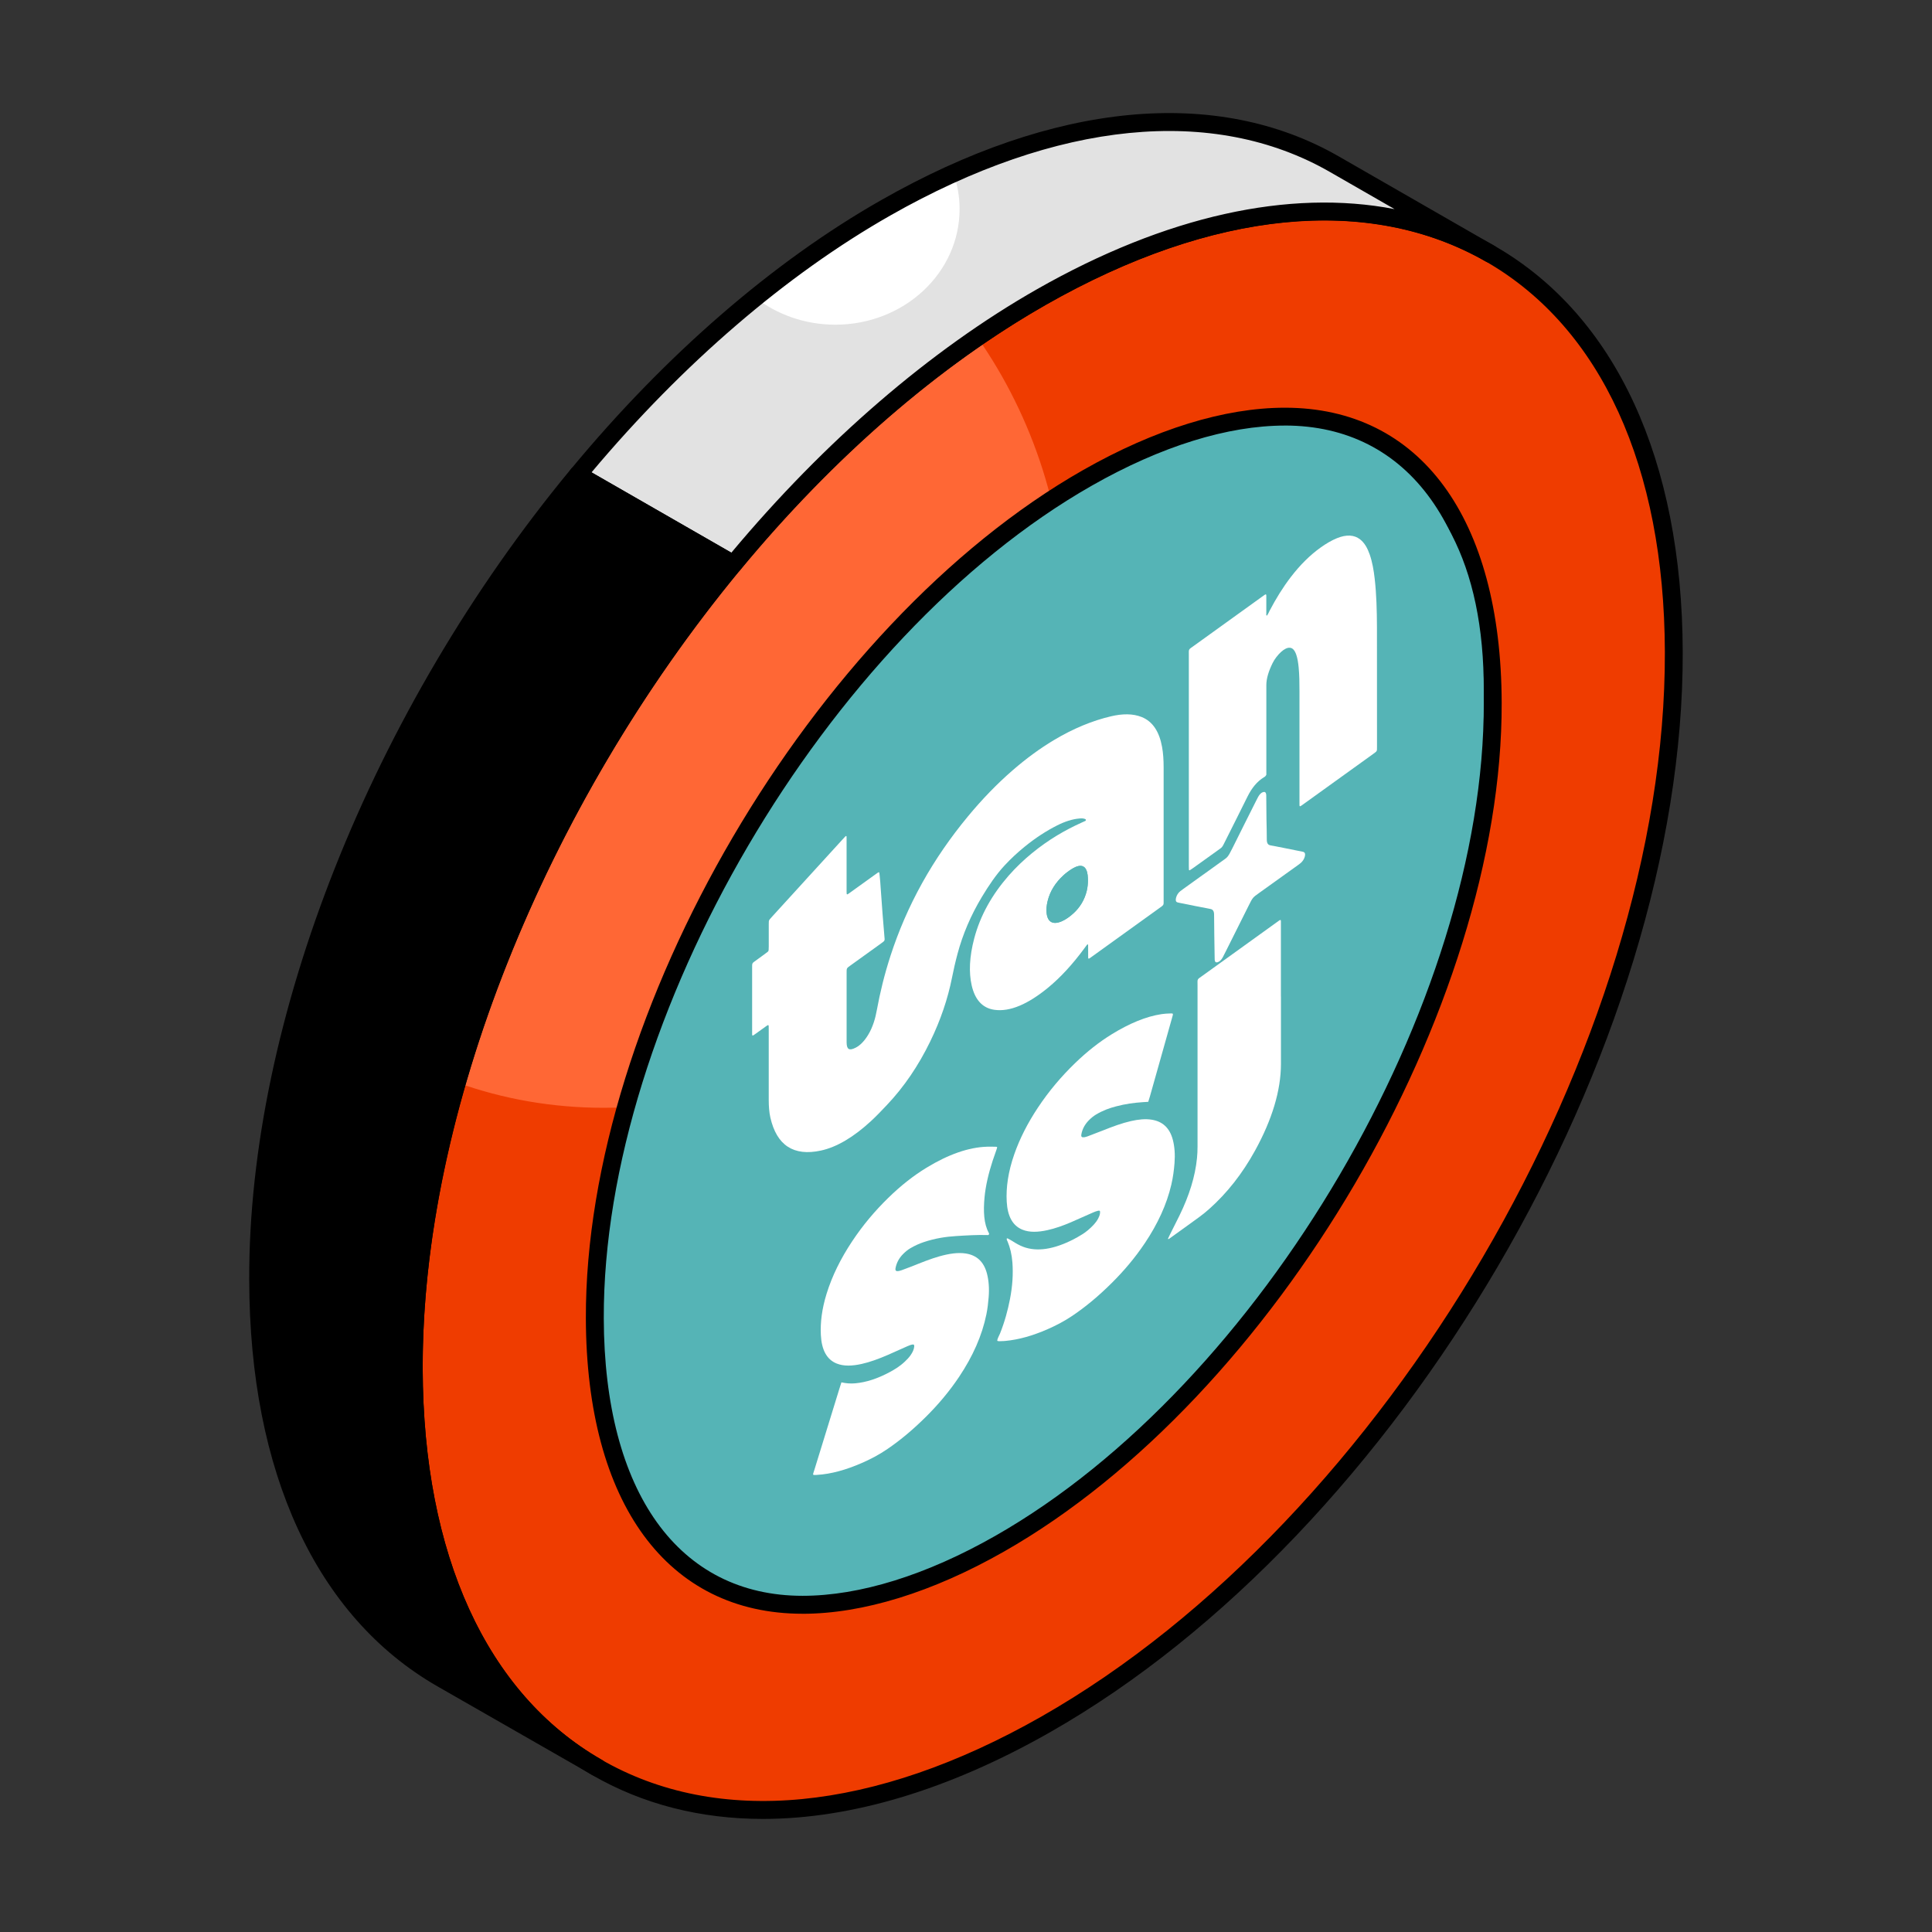 <?xml version="1.0" encoding="UTF-8"?>
<svg id="Layer_1" data-name="Layer 1" xmlns="http://www.w3.org/2000/svg" viewBox="0 0 768 768">
  <rect x="0" y="0" width="768" height="768" fill="#333333" stroke="none"/>
  <defs>
    <style>
      .cls-1 {
        fill: #e2e2e2;
      }

      .cls-2 {
        fill: #fff;
      }

      .cls-3 {
        fill: #ff6735;
      }

      .cls-4 {
        fill: #ef3c00;
      }

      .cls-5 {
        fill: #55b4b6;
      }
    </style>
  </defs>
  <path class="cls-3" d="M164.46,544.28c.45,156.77,112.9,219.96,251.19,141.23,138.37-78.77,250.16-269.6,249.71-426.38-.45-156.69-112.97-219.83-251.34-141.06-138.29,78.73-250.01,269.52-249.56,426.2Z"/>
  <path class="cls-4" d="M414.06,118.09c-8.59,4.87-17.18,10.21-25.53,16.01,22.24,31.79,35.3,71,35.3,113.46,0,106.5-82.25,192.81-183.78,192.81-20.47,0-40.12-3.48-58.48-10.09-11.06,38.63-17.18,77.26-17.06,114.04.35,156.73,112.83,219.96,251.2,141.18,138.37-78.77,250.14-269.61,249.67-426.34-.47-156.73-112.95-219.84-251.31-141.07Z"/>
  <path d="M303.31,723.05c-24.88,0-47.86-5.82-68.09-17.54-47.71-27.65-74.1-84.9-74.32-161.22-.45-157.56,112.3-350.15,251.36-429.31,68.83-39.18,133.59-45.2,182.36-16.94,47.69,27.64,74.07,84.84,74.29,161.08.45,157.61-112.37,350.27-251.51,429.48-40.21,22.89-79.05,34.45-114.1,34.45ZM414.02,118.07l1.76,3.09c-137.06,78.03-248.21,267.83-247.76,423.1.22,73.68,25.35,128.76,70.77,155.08,46.47,26.93,108.63,20.9,175.11-16.94,137.14-78.07,248.35-267.95,247.91-423.27-.22-73.6-25.34-128.63-70.74-154.94-46.49-26.94-108.74-20.92-175.28,16.96l-1.76-3.09Z"/>
  <path class="cls-5" d="M397.4,613.63c106.58-60.67,196.32-213.76,195.98-334.29-.2-71.21-31.09-113.72-82.6-113.72-23.39,0-50.53,8.41-78.48,24.33-106.51,60.63-196.2,213.65-195.85,334.14.2,71.28,31.08,113.84,82.59,113.84,23.36,0,50.45-8.4,78.36-24.29Z"/>
  <path class="cls-5" d="M510.76,165.62c-23.35,0-50.5,8.44-78.44,24.33-14.06,8.01-27.82,17.61-41.08,28.55,15.04,25.31,23.72,55.51,23.72,87.91,0,89.32-66.09,161.76-147.52,161.76-8.5,0-16.81-.79-24.88-2.32-4.04,19.93-6.18,39.49-6.11,58.26.18,71.28,31.06,113.83,82.59,113.83,23.35,0,50.44-8.44,78.37-24.33,106.56-60.65,196.3-213.73,195.94-334.28-.18-71.22-31.06-113.71-82.59-113.71Z"/>
  <path d="M319.04,641.49c-53.74,0-85.94-43.88-86.15-117.39-.35-121.62,90.16-276.06,197.65-337.24,28.49-16.22,56.23-24.79,80.24-24.79,53.74,0,85.95,43.84,86.16,117.27.35,121.66-90.22,276.17-197.78,337.4-28.44,16.2-56.15,24.76-80.12,24.76ZM510.78,169.17c-22.77,0-49.3,8.25-76.72,23.86-105.53,60.07-194.4,211.66-194.05,331.04.19,69.06,29.74,110.29,79.03,110.29,22.74,0,49.23-8.24,76.6-23.83,105.6-60.11,194.53-211.78,194.18-331.19-.19-68.99-29.75-110.18-79.04-110.18Z"/>
  <path class="cls-2" d="M291.54,224.28l-61.85-35.54c36.18-43.74,77.9-80.83,122.46-106.17,69.68-39.65,132.81-43.39,178.26-17.31l61.98,35.61c-45.58-26.09-108.72-22.47-178.4,17.18-44.56,25.38-86.28,62.48-122.46,106.22Z"/>
  <path class="cls-1" d="M530.4,65.24c-39.5-22.63-92.37-22.77-151.37,3.7,1.57,4.48,2.42,9.25,2.42,14.16,0,25.41-22.13,45.97-49.39,45.97-12.1,0-23.2-4.06-31.81-10.75-25.12,20.35-48.82,44.19-70.53,70.38l61.84,35.58c36.15-43.77,77.86-80.84,122.41-106.25,69.74-39.64,132.87-43.27,178.41-17.15l-61.99-35.65Z"/>
  <path d="M291.55,227.83c-.6,0-1.22-.15-1.77-.47l-61.85-35.53c-.91-.52-1.54-1.42-1.73-2.45-.19-1.03.09-2.09.76-2.9,37.6-45.45,80.28-82.45,123.45-107,68.63-39.05,133.2-45.21,181.79-17.3l61.98,35.61h0c1.7.98,2.29,3.16,1.31,4.86-.98,1.71-3.17,2.28-4.85,1.32h0s-.02-.01-.02-.01c-46.54-26.61-108.61-20.5-174.85,17.19-42.41,24.16-84.42,60.61-121.47,105.4-.7.84-1.72,1.29-2.75,1.29ZM235.14,187.77l55.58,31.93c37.12-44.4,79.09-80.58,121.52-104.74,51.21-29.14,100.2-39.92,142.12-31.84l-25.71-14.77c-46.33-26.6-108.38-20.44-174.73,17.31-41.39,23.54-82.39,58.8-118.77,102.1Z"/>
  <path d="M291.54,224.28c-76.11,92.03-127.42,213.78-127.06,319.97.26,77.88,28.03,132.76,73.09,158.46l-61.98-35.48c-44.93-25.83-72.83-80.59-72.96-158.47-.35-106.19,50.95-228,127.06-320.02l61.85,35.54Z"/>
  <path d="M237.57,706.27c-.6,0-1.21-.15-1.77-.47-.12-.07-.24-.14-.36-.21l-61.62-35.28c-48.08-27.64-74.62-85.01-74.75-161.55-.34-103.01,48.66-226.51,127.87-322.29,1.12-1.33,3.02-1.68,4.52-.82l61.85,35.53c.91.52,1.54,1.42,1.73,2.45.19,1.03-.09,2.09-.76,2.9-78.21,94.56-126.59,216.29-126.25,317.69.25,73.95,25.45,129.05,70.98,155.2l.31.17s0,0,.01,0h0c1.71.98,2.3,3.15,1.33,4.86-.66,1.15-1.86,1.79-3.09,1.79ZM230.53,193.33c-77.09,94.23-124.67,214.82-124.33,315.42.13,73.89,25.4,129.08,71.17,155.39l25.67,14.7c-27.22-31.28-41.92-77.58-42.12-134.58-.34-101.82,47.55-223.67,125.2-318.99l-55.6-31.94Z"/>
  <g>
    <path class="cls-5" d="M256.36,514.32c.2-102.9,75.74-238.64,166.9-304.17,92.62-66.58,167.07-36.78,166.55,64.52.12,100.52-74.3,237.27-166.97,303.87-90.99,65.39-166.34,38.35-166.48-64.22ZM431.57,326.26c-.54.25-1.11.5-1.67.76-6.49,2.95-13.03,6.67-19.73,12.16-3.17,2.59-6.25,5.49-9.22,8.87-6.62,7.55-11.33,15.87-13.74,25.03-1.91,7.25-2.19,13.49-.99,18.7,1.29,5.58,4.21,8.96,8.99,9.65,6.25.9,13.44-2.31,21.26-8.71,5.13-4.2,9.92-9.49,14.39-15.54,1.7-2.31,1.66-2.45,1.64-.09,0,1.19,0,2.37.01,3.54,0,.55.17.59.69.24.37-.25.75-.53,1.12-.8,8.78-6.32,17.56-12.65,26.35-18.97,2.03-1.46,1.84-1.16,1.84-3.3,0-17.56,0-35.11,0-52.66,0-2.9-.17-5.67-.62-8.2-1.09-6.03-3.68-10.13-8.12-11.9-3.51-1.4-7.64-1.35-12.18-.28-7.29,1.71-14.87,4.77-22.82,9.53-5.4,3.24-10.8,7.19-16.18,11.84-6.24,5.4-12.25,11.6-18.01,18.58-6.71,8.13-12.8,16.85-18.06,26.33-5.3,9.55-9.41,19.16-12.55,28.82-2.41,7.43-4.17,14.64-5.47,21.68-.29,1.6-.66,3.21-1.21,4.9-.56,1.7-1.28,3.39-2.29,5.03-1.44,2.34-3.08,4.09-4.94,5.03-2.56,1.29-3.56.69-3.57-2.19,0-9.21,0-18.44,0-27.66,0-1.81,0-1.75,1.59-2.89,3.91-2.81,7.82-5.63,11.73-8.44.43-.31.86-.61,1.28-.95.39-.31.53-.62.51-1.08,0-.11-.02-.22-.03-.33-.26-3.17-.53-6.32-.78-9.51-.27-3.52-.51-7.05-.77-10.58-.11-1.57-.19-3.17-.38-4.67-.22-1.77.07-1.88-1.78-.55-3.37,2.43-6.75,4.86-10.12,7.28-1.24.89-1.24.87-1.26-.46,0-.35,0-.71,0-1.06,0-6.44,0-12.88,0-19.33,0-.47,0-.95-.01-1.41-.02-.46-.2-.46-.63-.01-.31.32-.61.66-.92.99-9.32,10.21-18.64,20.42-27.95,30.63-.35.39-.71.78-1.05,1.19-.2.24-.34.54-.35.81-.02.43-.03.85-.03,1.26,0,2.9,0,5.79,0,8.69,0,.47-.02.96-.05,1.45-.02.28-.18.56-.42.74-.69.53-1.39,1.04-2.09,1.55-1.12.82-2.25,1.61-3.37,2.45-.49.36-.64.66-.67,1.25-.02.37-.01.72-.01,1.07,0,8.45,0,16.9,0,25.35,0,1.98-.13,1.95,1.61.7,1.39-1,2.78-2.01,4.18-3,.62-.44.77-.38.8.23.02.46.01.94.01,1.41,0,9.28,0,18.56,0,27.84,0,2.49.16,4.85.64,6.94,2.51,11.1,9.23,15.52,20.09,13.17,6.35-1.37,13.04-5.38,19.93-11.73,2.11-1.95,4.15-4.11,6.2-6.26,6.98-7.35,12.7-15.85,17.32-25.35,4.19-8.62,7-17.03,8.64-25.23.64-3.21,1.38-6.45,2.26-9.75,2.03-7.58,5.2-15.11,9.7-22.59,2.71-4.5,5.59-8.79,9.02-12.48,2.56-2.75,5.18-5.15,7.86-7.34,4.36-3.56,8.66-6.33,12.94-8.5,3.12-1.59,6.08-2.54,8.85-2.77.84-.07,1.65-.09,2.32.21.17.08.39.12.22.68ZM503.62,244.72c-.34-.1-.21-.56-.21-.89-.01-1.94,0-3.9,0-5.84,0-2.19.18-2.14-1.8-.71-8.99,6.47-17.99,12.95-26.98,19.43-2.26,1.63-2.02,1.15-2.02,3.76,0,23.23,0,46.45,0,69.67,0,4.73,0,9.46,0,14.18,0,.47,0,.94.04,1.39.02.25.18.31.41.18.42-.25.85-.54,1.28-.85,3.27-2.34,6.53-4.68,9.8-7.03.32-.23.64-.48.96-.69.52-.34.93-.84,1.26-1.53.23-.49.49-.98.74-1.47,2.94-5.87,5.91-11.74,8.81-17.62,1.73-3.5,3.85-6.07,6.51-7.7.3-.18.63-.28,1-1.03v-1.77c0-11.29,0-22.58,0-33.86,0-2.67.95-5.61,2.47-8.71.42-.85.93-1.66,1.5-2.4,2.44-3.17,5.21-4.8,6.83-3,.47.53.82,1.21,1.08,1.98.52,1.5.78,3.24.96,5.05.31,3.02.33,6.25.33,9.5,0,14.78,0,29.55,0,44.32,0,1.81-.11,1.81,1.57.59,9.21-6.63,18.42-13.26,27.63-19.89.37-.27.75-.54,1.12-.84.31-.25.47-.59.48-.93.02-.42.02-.84.02-1.25,0-15.83,0-31.68-.02-47.49-.01-6.61-.2-13.09-.89-19.18-.39-3.48-.98-6.77-1.99-9.67-.87-2.49-2.05-4.62-3.81-6-2.33-1.82-5.37-2.02-9.16-.5-2.12.85-4.3,2.13-6.5,3.7-4.19,2.99-8.17,6.9-11.88,11.75-3.2,4.18-5.96,8.67-8.42,13.37-.35.67-.62,1.38-1.09,1.98ZM334.47,549.5c-.34,1.07-.62,1.9-.87,2.73-3.28,10.64-6.57,21.28-9.84,31.92-.74,2.39-.95,2.21.74,2.17.09,0,.19-.02.28-.02,5.55-.32,11.49-1.99,17.75-4.71,3.37-1.47,6.79-3.23,10.29-5.62,5.17-3.53,10.26-7.82,15.28-12.8,4.71-4.68,9.16-9.88,13.15-15.85,5.47-8.17,9.15-16.45,10.84-24.83.47-2.35.72-4.56.9-6.76.3-3.55.05-6.65-.65-9.38-1.25-4.91-4.21-7.37-8.4-8.05-3.17-.51-6.74.06-10.48,1.11-3.58,1-7.29,2.52-10.99,4-1.39.55-2.76,1.06-4.13,1.55-.66.24-1.3.38-1.86.32-.48-.05-.64-.45-.5-1.2.39-2.04,1.36-3.91,2.95-5.52.93-.94,1.88-1.73,2.86-2.31,1.87-1.11,3.68-1.91,5.45-2.5,4.51-1.5,8.74-2.14,12.84-2.39,4.18-.26,8.37-.52,12.4-.4.18,0,.38.17.72-.39-.05-.17-.09-.37-.17-.52-1.94-3.52-2.2-8.5-1.67-14.1.43-4.56,1.57-9.45,3.22-14.51.48-1.47,1.02-2.94,1.53-4.42.39-1.11.4-1.14-.34-1.16-1.11-.04-2.22-.06-3.35-.02-7.39.22-15.46,3.08-24.11,8.34-5.14,3.13-10.27,7.16-15.32,12.1-5.15,5.05-9.98,10.71-14.31,17.25-4.44,6.71-7.9,13.62-10.11,20.77-1.86,6.04-2.51,11.43-2.28,16.35.28,5.95,2.34,9.78,6.26,11.37,2.86,1.16,6.27,1,9.95.18,3.37-.75,6.89-2.05,10.47-3.61,2.59-1.13,5.19-2.32,7.79-3.47.73-.32,1.44-.59,2.1-.66.41-.04.59.23.55.79-.09,1.16-.64,2.32-1.44,3.46-.68.97-1.46,1.76-2.25,2.52-2.04,1.95-4.07,3.15-6.07,4.22-4.85,2.61-9.41,4.06-13.68,4.45-1.91.17-3.68.02-5.51-.39ZM456.44,437.99c.27-.89.48-1.51.65-2.12,1.72-6.07,3.43-12.15,5.14-18.22,1.2-4.28,2.4-8.55,3.61-12.83.57-2.02.68-1.97-.77-1.93-1.09.03-2.19.09-3.33.26-6.21.93-12.85,3.72-19.78,7.98-4.93,3.03-9.84,6.87-14.69,11.57-5.33,5.17-10.31,10.98-14.77,17.72-3.94,5.95-7.12,12.09-9.34,18.47-2.43,6.98-3.3,13.19-2.99,18.81.32,5.79,2.35,9.52,6.17,11.11,2.88,1.2,6.34,1.03,10.08.2,2.98-.66,6.08-1.74,9.23-3.1,2.95-1.26,5.91-2.63,8.87-3.92.67-.29,1.33-.52,1.97-.68.72-.18.86.1.76,1-.08.67-.33,1.35-.71,2.07-.49.92-1.09,1.73-1.76,2.45-1.5,1.61-3.04,2.9-4.6,3.86-1.22.75-2.45,1.47-3.65,2.08-7.61,3.85-14.25,4.96-19.78,2.89-1.56-.59-2.97-1.42-4.36-2.31-.61-.39-1.25-.72-1.89-1.06-.06-.03-.18.03-.31.06-.09.57.16.79.29,1.12,1.03,2.44,1.71,5.24,1.95,8.43.33,4.44.06,9.29-.98,14.6-.86,4.42-2.08,8.94-3.96,13.65-.38.95-1.06,1.95-1.08,2.87.51.25,1.2.11,1.82.11.49,0,1.01-.05,1.52-.09,5.24-.48,10.81-2.09,16.64-4.63,3.22-1.4,6.48-3.06,9.8-5.3,5.33-3.58,10.58-7.98,15.76-13.12,4.71-4.69,9.16-9.88,13.15-15.84,5.08-7.58,8.66-15.32,10.5-23.21.7-3,1.05-5.81,1.27-8.56.27-3.47.03-6.52-.65-9.2-1.25-4.91-4.2-7.38-8.39-8.06-2.52-.41-5.32-.13-8.26.54-3.58.81-7.29,2.19-11.05,3.69-2.11.84-4.2,1.63-6.29,2.42-.67.25-1.3.38-1.87.33-.49-.04-.65-.44-.52-1.18.37-2.04,1.35-3.91,2.93-5.52.93-.95,1.88-1.72,2.86-2.31,2.8-1.69,5.43-2.59,8-3.27,3.67-.97,7.16-1.44,10.58-1.67.69-.05,1.37-.09,2.21-.14ZM509.2,396.16c0-9.57,0-19.15,0-28.72,0-2.21.19-2.15-1.79-.72-9.75,7.01-19.49,14.03-29.24,21.06-2.42,1.75-2.11,1.18-2.11,3.88,0,21.4,0,42.79,0,64.19,0,1.48-.06,2.99-.22,4.58-.72,7.22-3.06,14.83-6.98,22.81-1.24,2.52-2.52,5.03-3.78,7.55-.24.49-.48.98-.7,1.47-.12.26-.01.38.14.31.2-.08.42-.26.64-.41,3.86-2.77,7.71-5.52,11.57-8.35,1.33-.98,2.68-2.07,4-3.24,7.04-6.27,13.15-14.02,18.2-23.19,6.76-12.3,10.27-23.83,10.29-34.43.02-8.94,0-17.85,0-26.78ZM478.32,347.67v-.03c-2.68,1.93-5.36,3.86-8.03,5.78-.37.27-.75.53-1.12.83-.83.67-1.42,1.58-1.69,2.63-.25.96-.09,1.59.46,1.79.31.11.64.17.97.24,4.07.81,8.13,1.65,12.23,2.42.98.18,1.45.85,1.46,2.29.02,5.66.14,11.24.22,16.86,0,.35,0,.71.02,1.05.05.8.42,1.18,1.12.98.75-.2,1.48-.83,2.07-1.93.45-.83.87-1.67,1.28-2.51,3.01-6.01,6.01-12.03,9.02-18.04,1.64-3.27,1.64-3.25,4.11-5.02,5.14-3.68,10.28-7.37,15.42-11.06.43-.31.86-.61,1.28-.99.74-.67,1.28-1.52,1.53-2.5.26-.99.04-1.54-.47-1.78-.18-.08-.39-.12-.6-.16-.78-.16-1.56-.31-2.35-.46-3.41-.68-6.81-1.4-10.25-2.02-.99-.18-1.46-.87-1.45-2.31.02-2.73-.09-5.37-.13-8.06-.04-2.93-.05-5.87-.08-8.81,0-.41.02-.85-.05-1.2-.13-.72-.54-1.01-1.27-.77-.74.24-1.37.92-1.91,1.89-.31.55-.58,1.11-.86,1.67-3.12,6.22-6.25,12.44-9.34,18.67-1.97,3.98-2.04,3.64-4.38,5.34-2.41,1.75-4.82,3.47-7.23,5.21Z"/>
    <path class="cls-2" d="M431.57,326.26c.17-.56-.05-.61-.22-.68-.67-.3-1.48-.29-2.32-.21-2.76.24-5.73,1.19-8.85,2.77-4.28,2.17-8.58,4.94-12.94,8.5-2.68,2.19-5.3,4.58-7.86,7.34-3.43,3.69-6.31,7.99-9.02,12.48-4.51,7.49-7.67,15.02-9.7,22.59-.89,3.3-1.62,6.54-2.26,9.75-1.64,8.2-4.45,16.61-8.64,25.23-4.62,9.5-10.34,18.01-17.32,25.35-2.05,2.16-4.09,4.32-6.2,6.26-6.89,6.35-13.58,10.36-19.93,11.73-10.86,2.34-17.58-2.07-20.09-13.17-.47-2.09-.63-4.46-.64-6.94,0-9.27,0-18.56,0-27.84,0-.47.01-.95-.01-1.41-.03-.61-.18-.67-.8-.23-1.39.98-2.78,2-4.18,3-1.74,1.25-1.61,1.28-1.61-.7,0-8.45,0-16.9,0-25.35,0-.35,0-.7.01-1.07.03-.59.18-.89.67-1.25,1.12-.83,2.25-1.63,3.37-2.45.7-.51,1.39-1.02,2.09-1.55.24-.18.4-.46.42-.74.03-.49.05-.98.05-1.45,0-2.9,0-5.79,0-8.69,0-.41.01-.84.03-1.26.01-.27.16-.57.35-.81.34-.41.7-.8,1.05-1.19,9.32-10.21,18.64-20.42,27.95-30.63.3-.33.61-.67.92-.99.42-.44.61-.45.63.01.02.46.01.94.01,1.41,0,6.44,0,12.88,0,19.33,0,.35,0,.71,0,1.06.02,1.34.02,1.35,1.26.46,3.37-2.42,6.75-4.86,10.12-7.28,1.85-1.33,1.55-1.22,1.78.55.19,1.5.26,3.11.38,4.67.26,3.52.5,7.06.77,10.58.24,3.18.52,6.34.78,9.51,0,.11.02.22.03.33.02.46-.12.78-.51,1.08-.43.34-.86.64-1.28.95-3.91,2.82-7.82,5.63-11.73,8.44-1.59,1.14-1.6,1.08-1.59,2.89,0,9.22,0,18.44,0,27.66,0,2.88,1.01,3.48,3.57,2.19,1.86-.94,3.5-2.69,4.94-5.03,1.01-1.64,1.72-3.33,2.29-5.03.56-1.69.92-3.3,1.21-4.9,1.3-7.05,3.05-14.25,5.47-21.68,3.14-9.66,7.25-19.28,12.55-28.82,5.27-9.48,11.35-18.2,18.06-26.33,5.76-6.98,11.77-13.18,18.01-18.58,5.38-4.65,10.77-8.6,16.18-11.84,7.94-4.76,15.53-7.82,22.82-9.53,4.54-1.07,8.67-1.12,12.18.28,4.43,1.77,7.03,5.87,8.12,11.9.46,2.53.62,5.29.62,8.2,0,17.56,0,35.11,0,52.66,0,2.14.19,1.83-1.84,3.3-8.78,6.33-17.56,12.65-26.35,18.97-.37.27-.75.55-1.12.8-.53.35-.68.31-.69-.24-.02-1.17-.02-2.35-.01-3.54.02-2.36.06-2.22-1.64.09-4.47,6.05-9.26,11.34-14.39,15.54-7.82,6.4-15.01,9.61-21.26,8.71-4.78-.69-7.7-4.08-8.99-9.65-1.2-5.21-.92-11.45.99-18.7,2.41-9.16,7.12-17.48,13.74-25.03,2.97-3.38,6.05-6.27,9.22-8.87,6.7-5.49,13.24-9.22,19.73-12.16.56-.26,1.12-.51,1.67-.76ZM432.47,349.83c-.04-.68-.03-1.4-.12-2.03-.42-3.09-2.01-5.04-6.36-2.32-1.13.71-2.25,1.54-3.35,2.56-3.01,2.78-5.21,6.11-6.19,10.14-.44,1.79-.56,3.41-.4,4.83.4,3.6,2.57,4.72,6.05,3.2,1.53-.67,3.09-1.75,4.61-3.15,2.65-2.41,4.42-5.41,5.27-8.86.39-1.59.48-3,.49-4.37Z"/>
    <path class="cls-2" d="M503.62,244.72c.47-.6.75-1.31,1.09-1.98,2.46-4.69,5.21-9.18,8.42-13.37,3.72-4.85,7.69-8.76,11.88-11.75,2.2-1.57,4.38-2.84,6.5-3.7,3.79-1.52,6.83-1.32,9.16.5,1.76,1.38,2.94,3.5,3.81,6,1.01,2.9,1.6,6.19,1.99,9.67.69,6.09.87,12.57.89,19.18.03,15.81.02,31.66.02,47.49,0,.41,0,.83-.02,1.25-.01.34-.17.68-.48.93-.37.3-.75.57-1.12.84-9.21,6.63-18.42,13.26-27.63,19.89-1.68,1.21-1.57,1.21-1.57-.59,0-14.77,0-29.54,0-44.32,0-3.25-.03-6.48-.33-9.5-.18-1.81-.44-3.55-.96-5.05-.27-.77-.61-1.45-1.08-1.98-1.62-1.8-4.39-.18-6.83,3-.57.74-1.08,1.55-1.5,2.4-1.52,3.1-2.47,6.03-2.47,8.71,0,11.28,0,22.57,0,33.86v1.77c-.37.76-.7.85-1,1.03-2.66,1.63-4.78,4.2-6.51,7.7-2.9,5.88-5.87,11.75-8.81,17.62-.25.49-.51.98-.74,1.47-.33.69-.74,1.19-1.26,1.53-.32.21-.64.46-.96.69-3.27,2.34-6.53,4.69-9.8,7.03-.43.31-.85.59-1.28.85-.22.13-.39.07-.41-.18-.03-.45-.04-.92-.04-1.39,0-4.73,0-9.45,0-14.18,0-23.22,0-46.45,0-69.67,0-2.61-.24-2.13,2.02-3.76,8.99-6.49,17.99-12.96,26.98-19.43,1.98-1.42,1.8-1.48,1.8.71,0,1.95,0,3.9,0,5.84,0,.32-.13.79.21.89Z"/>
    <path class="cls-2" d="M334.47,549.5c1.83.41,3.59.56,5.51.39,4.27-.38,8.83-1.84,13.68-4.45,2-1.08,4.03-2.28,6.07-4.22.79-.76,1.57-1.54,2.25-2.52.8-1.14,1.35-2.3,1.44-3.46.04-.56-.13-.83-.55-.79-.66.07-1.38.34-2.1.66-2.59,1.16-5.2,2.35-7.79,3.47-3.58,1.56-7.1,2.86-10.47,3.61-3.69.82-7.1.98-9.95-.18-3.92-1.59-5.97-5.42-6.26-11.37-.24-4.92.41-10.31,2.28-16.35,2.21-7.15,5.66-14.06,10.11-20.77,4.33-6.54,9.15-12.2,14.31-17.25,5.05-4.95,10.18-8.97,15.32-12.1,8.65-5.26,16.72-8.13,24.11-8.34,1.13-.03,2.25-.01,3.35.02.74.02.72.06.34,1.16-.51,1.47-1.05,2.95-1.53,4.42-1.65,5.06-2.79,9.95-3.22,14.51-.53,5.61-.27,10.59,1.67,14.1.08.15.12.35.17.52-.34.56-.54.4-.72.39-4.03-.12-8.22.14-12.4.4-4.1.25-8.33.89-12.84,2.39-1.77.59-3.58,1.39-5.45,2.5-.98.58-1.93,1.37-2.86,2.31-1.59,1.61-2.56,3.48-2.95,5.52-.14.75.02,1.15.5,1.2.56.06,1.2-.08,1.86-.32,1.37-.5,2.75-1,4.13-1.55,3.7-1.48,7.41-3,10.99-4,3.74-1.05,7.32-1.61,10.48-1.11,4.19.67,7.14,3.14,8.4,8.05.7,2.74.94,5.84.65,9.38-.18,2.2-.42,4.41-.9,6.76-1.7,8.38-5.38,16.66-10.84,24.83-4,5.97-8.44,11.16-13.15,15.85-5.01,4.98-10.11,9.27-15.28,12.8-3.49,2.39-6.91,4.15-10.29,5.62-6.25,2.72-12.2,4.39-17.75,4.71-.09,0-.19.02-.28.02-1.69.04-1.48.22-.74-2.17,3.27-10.64,6.56-21.28,9.84-31.92.26-.83.53-1.66.87-2.73Z"/>
    <path class="cls-2" d="M456.44,437.99c-.84.05-1.52.09-2.21.14-3.41.23-6.91.69-10.58,1.67-2.58.68-5.2,1.58-8,3.27-.98.59-1.94,1.37-2.86,2.31-1.58,1.61-2.56,3.49-2.93,5.52-.14.74.03,1.14.52,1.18.57.05,1.2-.08,1.87-.33,2.09-.79,4.19-1.58,6.29-2.42,3.75-1.5,7.47-2.88,11.05-3.69,2.94-.67,5.74-.95,8.26-.54,4.18.68,7.13,3.15,8.39,8.06.69,2.69.92,5.73.65,9.2-.22,2.76-.57,5.57-1.27,8.56-1.84,7.9-5.42,15.63-10.5,23.21-4,5.97-8.44,11.16-13.15,15.84-5.17,5.15-10.43,9.54-15.76,13.12-3.33,2.24-6.59,3.89-9.8,5.3-5.83,2.54-11.4,4.15-16.64,4.63-.51.05-1.03.1-1.52.09-.62,0-1.31.14-1.82-.11.02-.92.7-1.92,1.08-2.87,1.88-4.71,3.1-9.23,3.96-13.65,1.04-5.32,1.31-10.16.98-14.6-.24-3.2-.92-5.99-1.95-8.43-.14-.33-.38-.55-.29-1.12.13-.03.25-.1.31-.06.64.34,1.28.67,1.89,1.06,1.38.89,2.8,1.72,4.36,2.31,5.53,2.07,12.18.96,19.78-2.89,1.21-.61,2.43-1.33,3.65-2.08,1.56-.96,3.1-2.25,4.6-3.86.67-.73,1.27-1.53,1.76-2.45.38-.71.63-1.4.71-2.07.11-.89-.04-1.17-.76-1-.64.15-1.3.38-1.97.68-2.95,1.29-5.92,2.65-8.87,3.92-3.16,1.35-6.25,2.44-9.23,3.1-3.74.83-7.19,1-10.08-.2-3.82-1.59-5.85-5.32-6.17-11.11-.31-5.62.56-11.82,2.99-18.81,2.22-6.37,5.4-12.52,9.34-18.47,4.46-6.74,9.44-12.55,14.77-17.72,4.85-4.7,9.76-8.54,14.69-11.57,6.93-4.26,13.57-7.05,19.78-7.98,1.14-.17,2.24-.23,3.33-.26,1.45-.04,1.34-.09.77,1.93-1.21,4.28-2.41,8.56-3.61,12.83-1.71,6.07-3.42,12.15-5.14,18.22-.17.61-.38,1.23-.65,2.12Z"/>
    <path class="cls-2" d="M509.2,396.16c0,8.92.01,17.84,0,26.78-.02,10.6-3.53,22.13-10.29,34.43-5.05,9.17-11.15,16.92-18.2,23.19-1.32,1.17-2.66,2.27-4,3.24-3.85,2.82-7.71,5.57-11.57,8.35-.21.15-.44.33-.64.41-.15.06-.25-.05-.14-.31.22-.49.45-.98.7-1.47,1.26-2.52,2.54-5.03,3.78-7.55,3.92-7.99,6.26-15.59,6.98-22.81.16-1.59.22-3.1.22-4.58,0-21.39,0-42.79,0-64.19,0-2.7-.31-2.14,2.11-3.88,9.75-7.03,19.49-14.04,29.24-21.06,1.98-1.42,1.79-1.49,1.79.72,0,9.57,0,19.15,0,28.72Z"/>
    <path class="cls-2" d="M478.32,347.67c2.41-1.74,4.82-3.46,7.23-5.21,2.35-1.7,2.41-1.36,4.38-5.34,3.08-6.23,6.22-12.45,9.34-18.67.28-.56.56-1.12.86-1.67.54-.97,1.18-1.65,1.91-1.89.72-.24,1.14.05,1.27.77.07.36.04.79.05,1.2.03,2.93.04,5.88.08,8.81.04,2.69.15,5.33.13,8.06,0,1.44.45,2.13,1.45,2.31,3.44.62,6.84,1.34,10.25,2.02.78.16,1.57.31,2.35.46.21.04.41.08.6.16.51.24.73.78.47,1.78-.25.98-.8,1.83-1.53,2.5-.42.38-.85.68-1.28.99-5.14,3.69-10.28,7.38-15.42,11.06-2.47,1.77-2.48,1.75-4.11,5.02-3.01,6.01-6.01,12.03-9.02,18.04-.42.84-.84,1.68-1.28,2.51-.59,1.09-1.32,1.72-2.07,1.93-.7.19-1.07-.18-1.12-.98-.02-.34-.01-.7-.02-1.05-.08-5.61-.2-11.2-.22-16.86,0-1.44-.48-2.11-1.46-2.29-4.09-.77-8.16-1.6-12.23-2.42-.33-.07-.66-.13-.97-.24-.55-.2-.71-.83-.46-1.79.27-1.05.86-1.96,1.69-2.63.37-.3.75-.56,1.12-.83,2.68-1.93,5.36-3.86,8.03-5.78v.03Z"/>
    <path class="cls-5" d="M432.47,349.83c0,1.37-.1,2.78-.49,4.37-.85,3.45-2.62,6.44-5.27,8.86-1.53,1.39-3.08,2.48-4.61,3.15-3.47,1.52-5.64.4-6.05-3.2-.16-1.43-.04-3.04.4-4.83.99-4.02,3.19-7.36,6.19-10.14,1.1-1.02,2.22-1.85,3.35-2.56,4.35-2.73,5.94-.77,6.36,2.32.09.64.08,1.35.12,2.03Z"/>
  </g>
</svg>